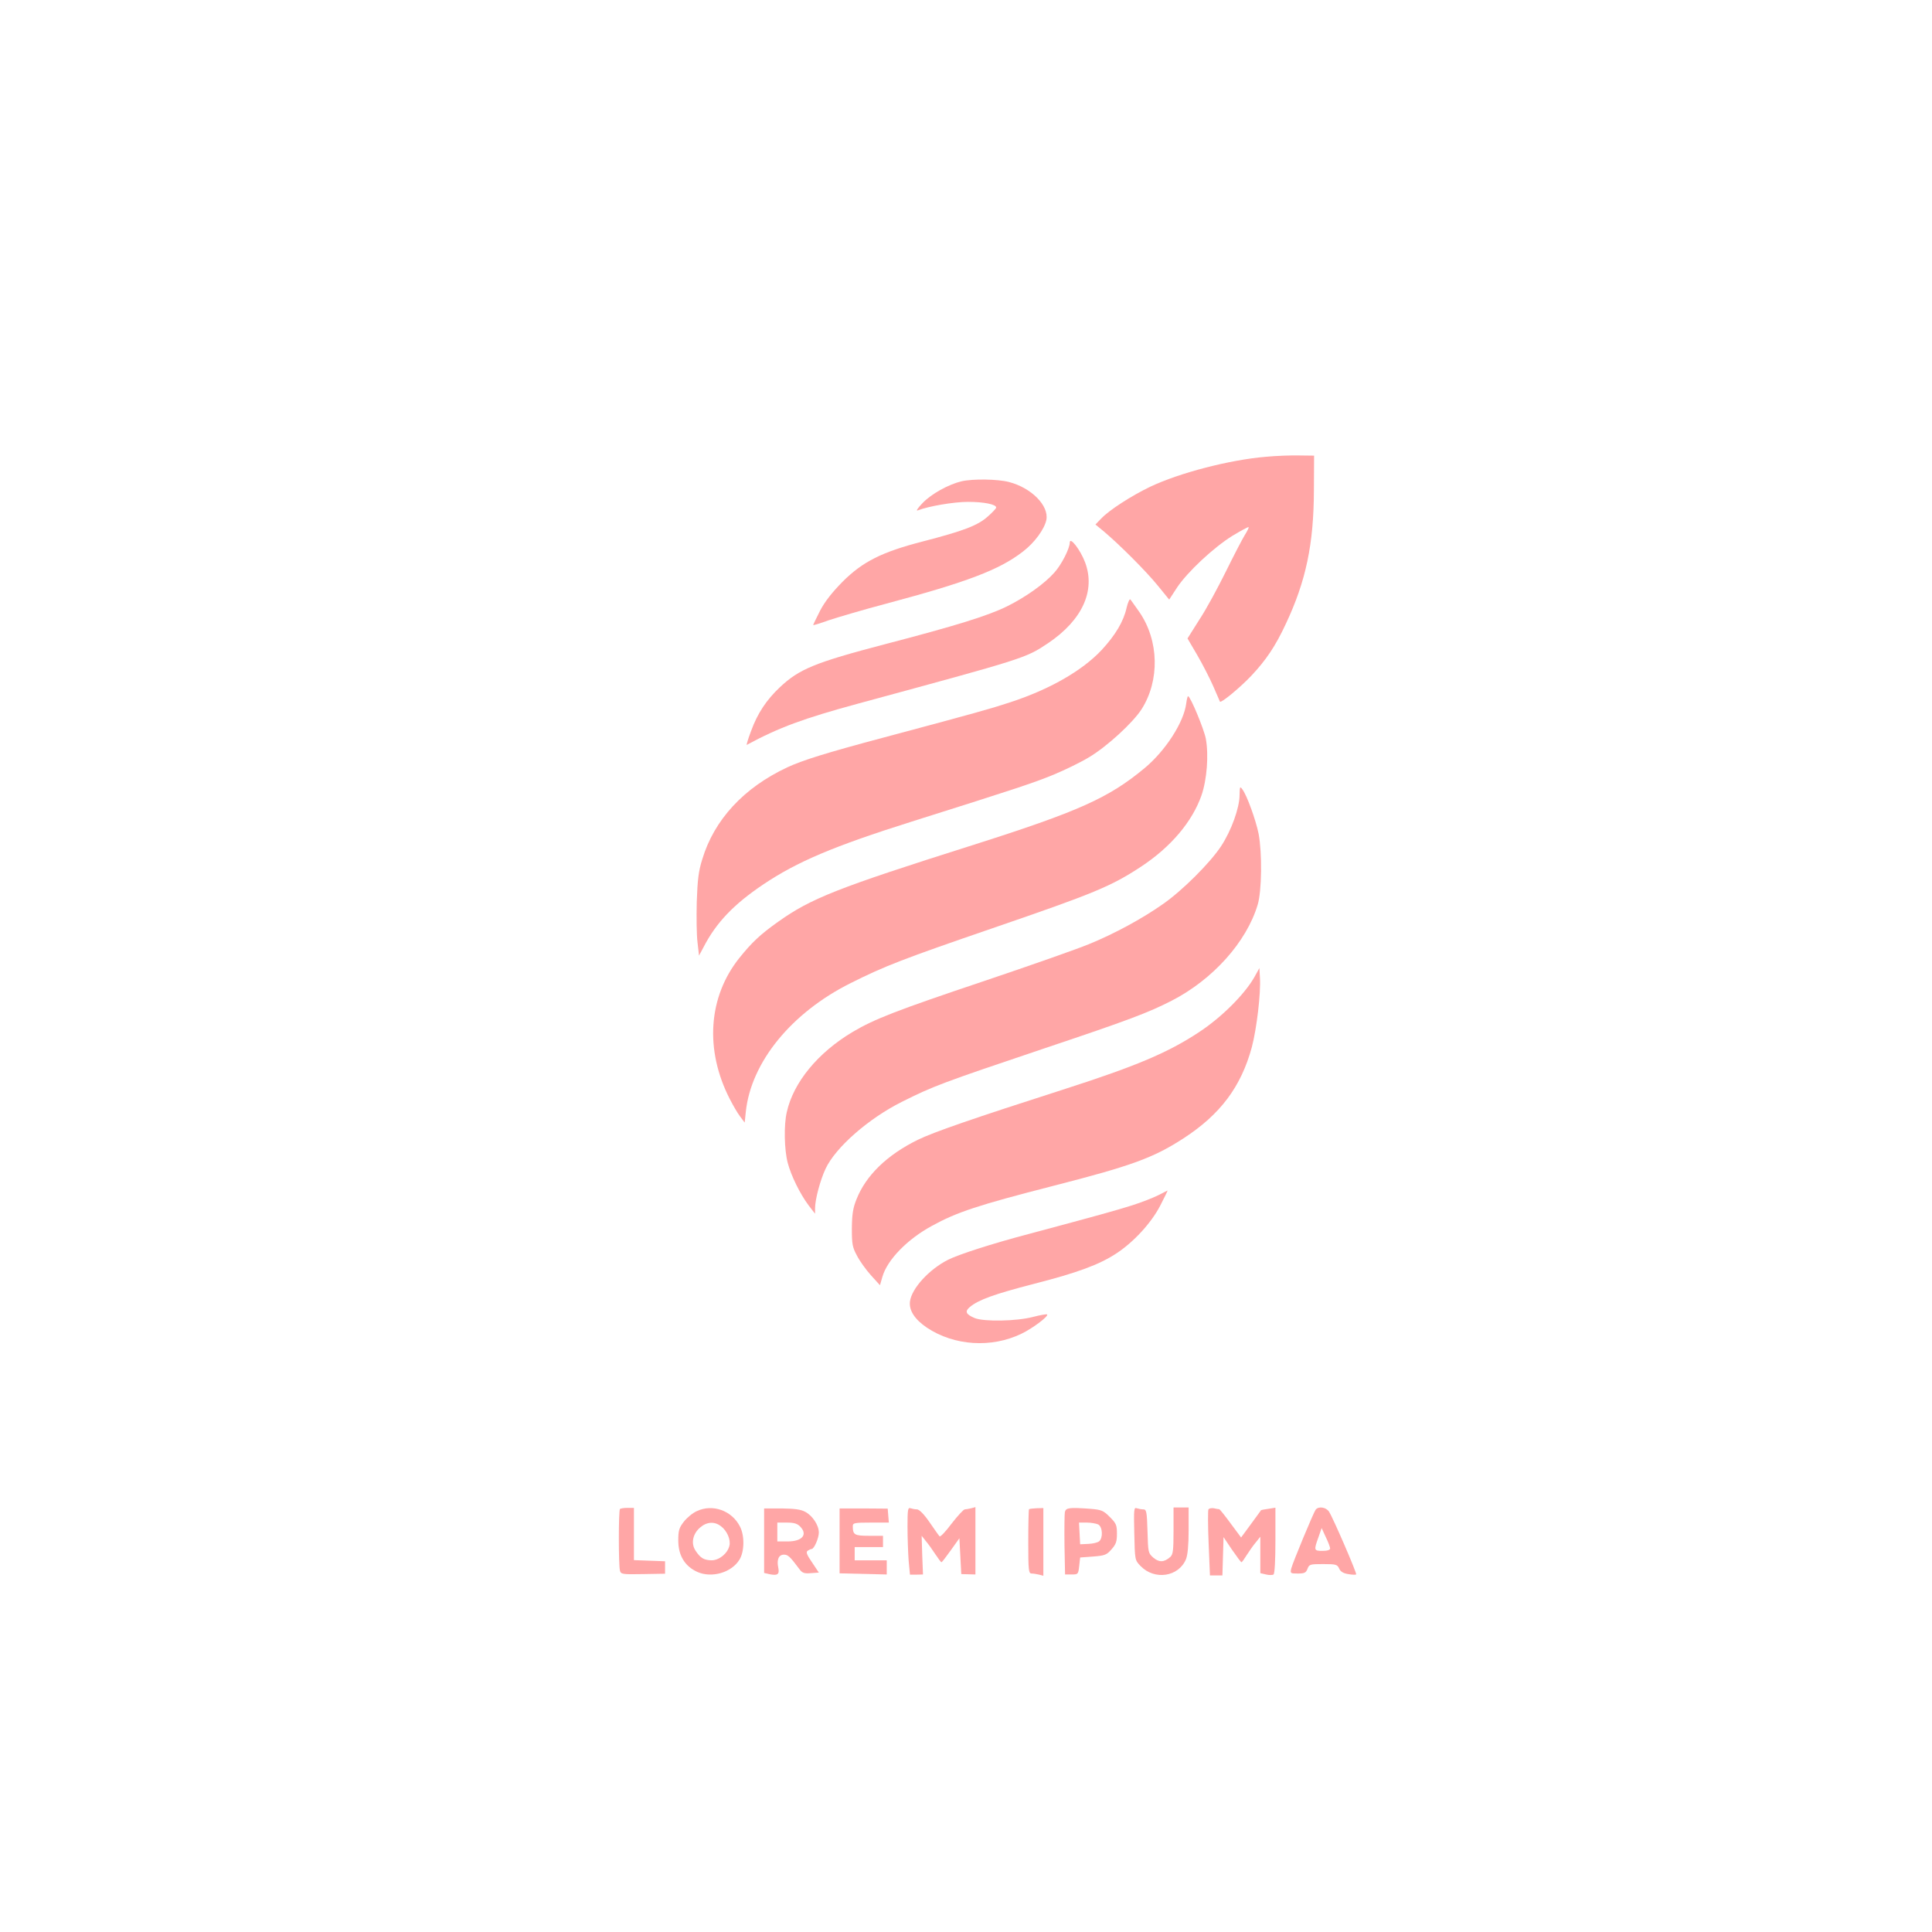 <?xml version="1.0" standalone="no"?>
<!DOCTYPE svg PUBLIC "-//W3C//DTD SVG 20010904//EN"
 "http://www.w3.org/TR/2001/REC-SVG-20010904/DTD/svg10.dtd">
<svg version="1.0" xmlns="http://www.w3.org/2000/svg"
 width="1024pt" height="1024pt" viewBox="0 0 1024 1024"
 preserveAspectRatio="xMidYMid meet">

<g transform="translate(0,1024) scale(0.1,-0.1)"
fill="#ffa6a6" stroke="none">
<path d="M6710 7819 c-192 -16 -458 -85 -614 -159 -98 -47 -218 -124 -260
-169 l-30 -31 45 -37 c85 -72 222 -209 284 -285 l62 -76 41 63 c55 83 194 213
294 275 45 27 83 48 86 46 2 -2 -7 -21 -21 -43 -13 -21 -58 -108 -100 -193
-42 -85 -104 -200 -140 -254 l-63 -100 51 -87 c28 -48 66 -122 85 -165 19 -44
35 -81 36 -83 7 -8 106 74 165 136 80 85 129 158 184 276 107 227 148 423 149
707 l1 185 -80 1 c-44 1 -123 -2 -175 -7z"/>
<path d="M5096 7689 c-70 -17 -160 -67 -206 -115 -27 -28 -37 -44 -25 -39 56
22 190 45 266 45 83 0 149 -13 149 -30 0 -5 -20 -26 -45 -48 -54 -48 -129 -76
-345 -132 -217 -56 -318 -107 -425 -214 -54 -55 -93 -104 -118 -152 -20 -40
-37 -74 -37 -77 0 -2 37 9 81 25 45 15 183 56 308 89 427 114 598 179 722 275
63 48 115 120 125 169 14 75 -79 169 -197 200 -60 16 -192 18 -253 4z"/>
<path d="M5670 7365 c0 -32 -44 -118 -81 -159 -52 -59 -151 -130 -252 -180
-102 -50 -269 -102 -645 -200 -374 -98 -456 -132 -559 -229 -71 -67 -118 -138
-152 -231 -16 -42 -26 -76 -23 -74 172 93 301 140 591 219 888 241 886 240
1006 320 181 122 253 278 196 429 -25 66 -80 137 -81 105z"/>
<path d="M5971 7018 c-16 -72 -59 -144 -132 -223 -104 -111 -278 -210 -487
-278 -100 -33 -178 -55 -672 -187 -297 -79 -428 -120 -507 -157 -231 -108
-388 -278 -451 -488 -20 -63 -25 -110 -29 -225 -2 -80 -1 -176 4 -215 l8 -70
24 45 c67 130 160 227 316 332 180 121 374 203 786 333 568 179 648 206 753
249 60 25 145 66 189 93 94 56 231 182 277 253 98 153 93 365 -11 516 -23 32
-44 63 -48 67 -4 4 -13 -16 -20 -45z"/>
<path d="M6287 6510 c-13 -99 -110 -249 -219 -340 -191 -159 -348 -230 -918
-411 -714 -226 -852 -281 -1025 -404 -96 -68 -140 -110 -206 -192 -165 -206
-185 -487 -51 -748 17 -33 41 -75 55 -93 l24 -32 6 58 c28 262 241 524 555
681 181 91 283 130 752 291 542 186 629 222 790 328 157 104 269 237 318 376
29 84 39 214 23 301 -10 52 -82 225 -94 225 -3 0 -7 -18 -10 -40z"/>
<path d="M6570 6027 c0 -69 -44 -190 -98 -272 -59 -89 -203 -233 -307 -306
-109 -77 -260 -159 -393 -213 -60 -25 -310 -113 -554 -195 -465 -156 -583
-202 -698 -270 -185 -110 -315 -268 -350 -426 -16 -69 -13 -200 5 -268 18 -69
66 -166 111 -226 l34 -44 0 29 c0 47 28 151 56 210 53 113 228 266 404 354
166 83 207 99 760 285 442 148 547 188 670 251 218 112 397 311 456 509 22 72
24 275 5 375 -14 71 -62 205 -86 236 -13 18 -14 15 -15 -29z"/>
<path d="M6649 5062 c-52 -92 -175 -215 -296 -294 -161 -106 -327 -177 -703
-298 -499 -160 -703 -231 -785 -271 -163 -80 -276 -189 -326 -317 -18 -45 -23
-77 -24 -152 0 -84 3 -101 27 -145 14 -28 48 -75 74 -104 l48 -53 13 45 c26
90 132 199 263 270 131 72 242 109 640 211 418 107 533 149 692 252 196 127
306 274 363 484 26 99 48 286 43 367 l-3 52 -26 -47z"/>
<path d="M6139 3905 c-26 -13 -89 -38 -140 -54 -93 -29 -168 -50 -549 -152
-193 -51 -367 -107 -425 -136 -101 -51 -193 -152 -202 -221 -6 -47 25 -95 90
-139 144 -96 342 -109 501 -32 60 29 145 93 136 102 -3 3 -36 -3 -75 -13 -87
-23 -260 -26 -309 -6 -47 20 -54 35 -25 59 46 38 129 68 338 122 231 59 347
102 437 161 92 60 185 161 233 253 23 45 41 81 39 81 -2 -1 -24 -12 -49 -25z"/>
<path d="M3286 2242 c-8 -7 -8 -300 0 -327 5 -19 13 -20 122 -18 l117 2 0 33
0 33 -82 3 -83 3 0 138 0 139 -34 0 c-19 0 -37 -3 -40 -6z"/>
<path d="M3694 2231 c-23 -10 -54 -36 -70 -57 -25 -32 -29 -47 -29 -99 0 -80
35 -137 102 -167 76 -33 180 -3 222 65 27 43 28 128 3 176 -43 85 -145 121
-228 82z m128 -81 c32 -24 52 -72 44 -103 -10 -41 -54 -77 -95 -77 -40 1 -59
12 -85 52 -25 38 -14 89 25 122 36 31 77 33 111 6z"/>
<path d="M4050 2074 l0 -171 31 -7 c41 -8 51 0 44 35 -9 42 2 69 30 69 22 0
32 -10 83 -78 14 -19 25 -23 60 -20 l42 3 -36 54 c-29 42 -33 55 -23 62 8 5
17 9 21 9 13 0 38 58 38 87 0 39 -33 89 -72 110 -24 13 -57 17 -125 18 l-93 0
0 -171z m190 76 c43 -43 13 -80 -66 -80 l-54 0 0 50 0 50 50 0 c37 0 55 -5 70
-20z"/>
<path d="M4450 2073 l0 -172 125 -3 125 -3 0 38 0 37 -85 0 -85 0 0 35 0 35
75 0 75 0 0 30 0 30 -74 0 c-77 0 -86 5 -86 51 0 17 8 19 96 19 l95 0 -3 37
-3 37 -127 1 -128 0 0 -172z"/>
<path d="M4810 2148 c0 -58 3 -139 6 -180 l7 -74 34 0 35 1 -4 102 -3 103 22
-28 c13 -15 35 -46 50 -69 16 -24 30 -43 33 -43 3 0 25 29 50 64 l45 63 5 -95
5 -95 38 -1 37 -1 0 179 0 178 -22 -6 c-13 -3 -28 -6 -34 -6 -7 0 -38 -34 -70
-75 -31 -42 -60 -72 -64 -68 -4 4 -28 38 -54 76 -29 42 -54 67 -66 67 -10 0
-25 3 -34 6 -14 5 -16 -7 -16 -98z"/>
<path d="M5454 2241 c-2 -2 -4 -80 -4 -173 0 -153 2 -168 18 -168 9 0 27 -3
40 -6 l22 -6 0 179 0 180 -36 -1 c-19 -1 -37 -3 -40 -5z"/>
<path d="M5644 2226 c-2 -12 -3 -91 -2 -176 l3 -155 35 0 c34 0 35 1 40 45 l5
45 68 5 c62 5 72 8 98 38 24 27 29 41 29 83 0 46 -4 55 -38 89 -34 34 -44 38
-102 43 -113 8 -130 6 -136 -17z m177 -66 c23 -13 26 -71 5 -89 -8 -7 -34 -13
-58 -14 l-43 -2 -3 58 -3 57 41 0 c23 0 50 -5 61 -10z"/>
<path d="M6012 2112 c3 -140 3 -141 33 -172 74 -77 202 -58 241 36 9 22 14 74
14 154 l0 120 -40 0 -40 0 0 -123 c0 -106 -3 -126 -17 -139 -33 -29 -59 -30
-90 -4 -27 24 -28 27 -31 140 -3 105 -6 116 -22 116 -10 0 -26 3 -35 6 -15 6
-16 -6 -13 -134z"/>
<path d="M6405 2240 c-3 -5 -3 -86 1 -180 l7 -170 33 0 33 0 3 101 3 102 45
-67 c25 -36 47 -66 50 -66 3 0 15 17 28 38 13 20 34 51 48 67 l24 30 0 -97 0
-96 30 -7 c16 -4 34 -4 40 0 6 4 10 72 10 180 l0 174 -37 -6 c-21 -3 -38 -6
-39 -7 0 -1 -24 -33 -53 -73 l-53 -72 -55 74 c-30 41 -57 75 -61 76 -4 0 -17
2 -29 5 -12 2 -25 -1 -28 -6z"/>
<path d="M6973 2238 c-12 -17 -120 -277 -129 -311 -6 -26 -5 -27 35 -27 35 0
43 4 51 25 9 24 14 25 83 25 68 0 75 -2 85 -24 7 -16 22 -25 48 -29 21 -4 40
-4 42 -2 5 5 -122 299 -144 333 -16 24 -56 30 -71 10z m77 -205 c0 -8 -15 -13
-40 -13 -46 0 -47 3 -22 72 l17 49 22 -48 c13 -26 23 -54 23 -60z"/>
</g>
</svg>
